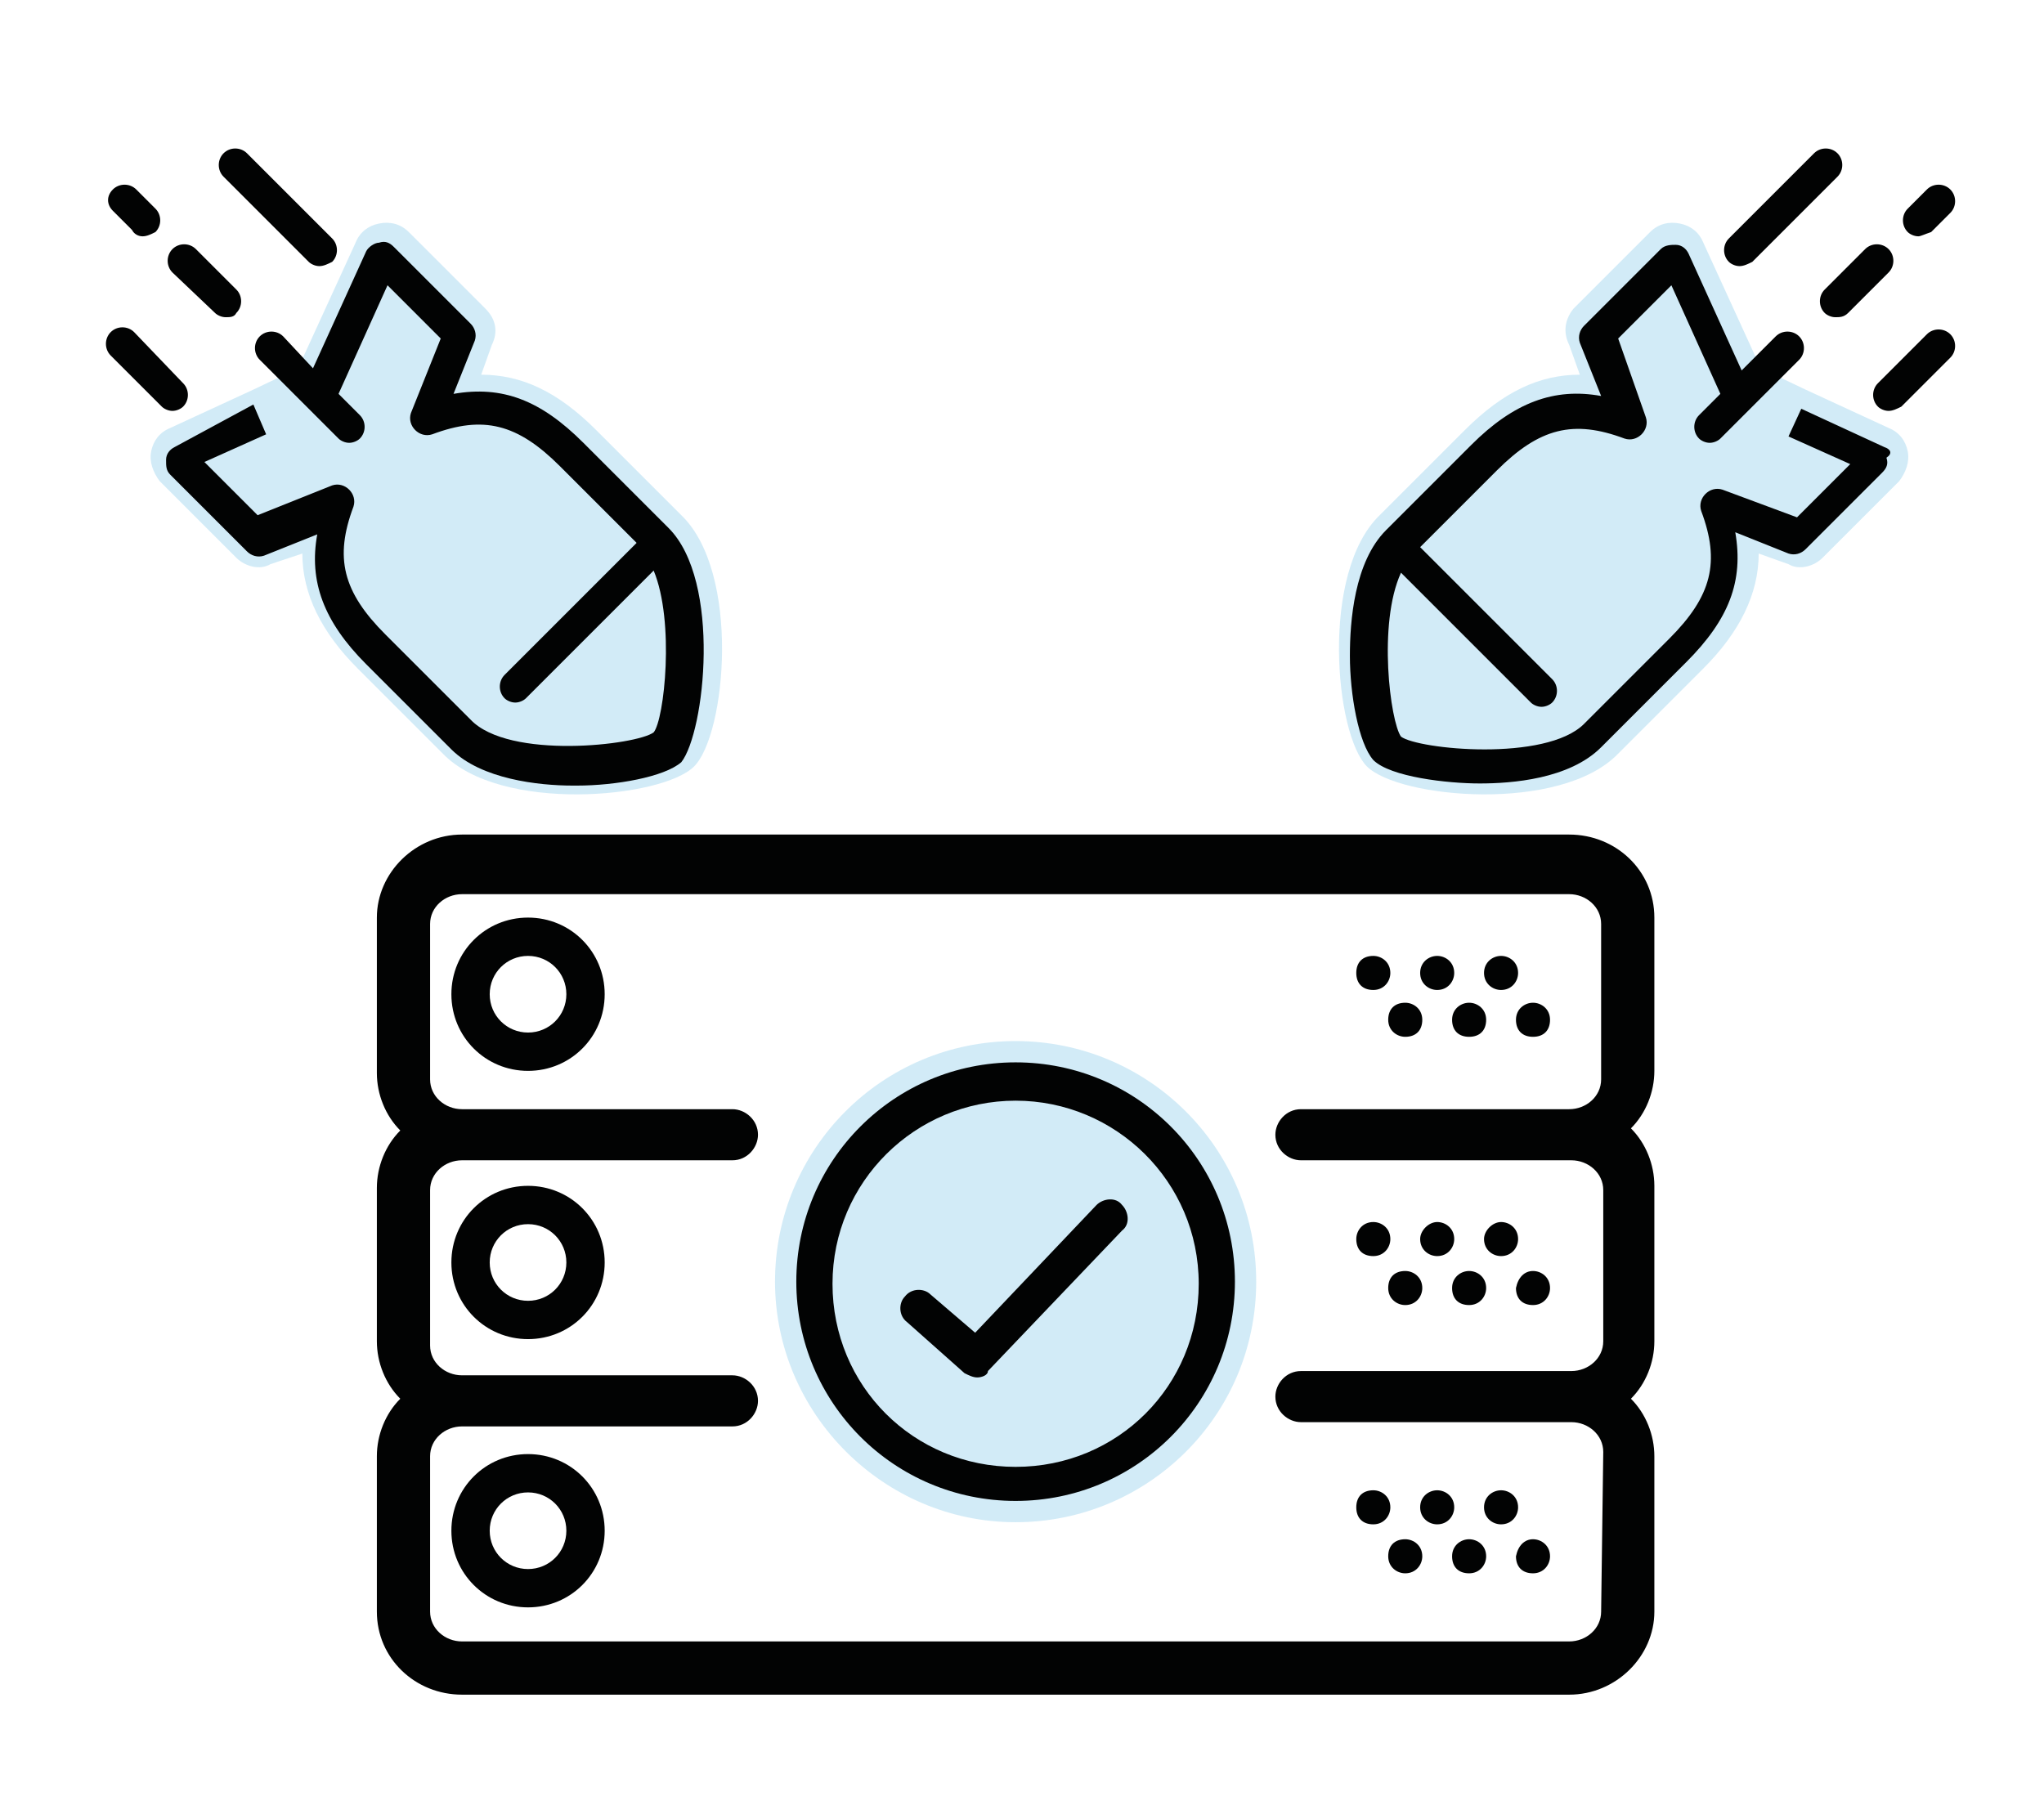 <?xml version="1.0" encoding="UTF-8"?>
<svg width="96px" height="85px" viewBox="0 0 96 85" version="1.1" xmlns="http://www.w3.org/2000/svg" xmlns:xlink="http://www.w3.org/1999/xlink">
    <!-- Generator: Sketch 63.1 (92452) - https://sketch.com -->
    <title>Icon/DDoS/Inactive</title>
    <desc>Created with Sketch.</desc>
    <g id="Icon/DDoS/Inactive" stroke="none" stroke-width="1" fill="none" fill-rule="evenodd">
        <g id="Group">
            <g id="DDoS-Inactive" transform="translate(4, 6)">
                <path d="M18.8,8.5 L15.2,4.9 C14.8,4.5 14.3,4.4 13.8,4.5 C13.3,4.6 12.9,4.9 12.7,5.4 L10,11.3 L7.9,12.3 L4,14.1 C3.5,14.3 3.2,14.7 3.1,15.2 C3,15.7 3.2,16.2 3.5,16.6 L7.1,20.2 C7.5,20.6 8.2,20.8 8.7,20.5 L10.2,20 C10.2,21.9 11.1,23.7 12.8,25.4 L16.8,29.4 C19.5,32.2 27.1,31.5 28.6,30 C30.1,28.5 30.8,20.9 28,18.2 L24,14.2 C22.2,12.4 20.5,11.6 18.6,11.6 L19.1,10.2 C19.4,9.6 19.3,9 18.8,8.5" id="Fill-1" fill-opacity="0.2" fill="#219CD8"></path>
                <path d="M11,6.5 C10.8,6.5 10.6,6.4 10.5,6.3 L6.5,2.3 C6.2,2 6.2,1.5 6.5,1.2 C6.8,0.9 7.3,0.9 7.6,1.2 L11.6,5.2 C11.9,5.5 11.9,6 11.6,6.3 C11.4,6.4 11.2,6.5 11,6.5 Z" id="Path" fill="#020303" fill-rule="nonzero"></path>
                <path d="M4.1,13.3 C3.9,13.3 3.7,13.2 3.6,13.1 L1.2,10.7 C0.9,10.4 0.9,9.9 1.2,9.6 C1.5,9.3 2,9.3 2.3,9.6 L4.6,12 C4.9,12.3 4.9,12.8 4.6,13.1 C4.5,13.2 4.3,13.3 4.1,13.3 Z" id="Path" fill="#020303" fill-rule="nonzero"></path>
                <path d="M6.6,8.9 C6.4,8.9 6.2,8.8 6.1,8.7 L4.1,6.8 C3.8,6.5 3.8,6 4.1,5.7 C4.4,5.4 4.9,5.4 5.2,5.7 L7.1,7.6 C7.4,7.9 7.4,8.4 7.1,8.7 C7,8.9 6.8,8.9 6.6,8.9 Z" id="Path" fill="#020303" fill-rule="nonzero"></path>
                <path d="M2.7,5.1 C2.5,5.1 2.3,5 2.2,4.8 L1.3,3.9 C1,3.6 1,3.2 1.3,2.9 C1.6,2.6 2.1,2.6 2.4,2.9 L3.3,3.8 C3.6,4.1 3.6,4.6 3.3,4.9 C3.1,5 2.9,5.1 2.7,5.1 Z" id="Path" fill="#020303" fill-rule="nonzero"></path>
                <path d="M27.4,18.8 L23.4,14.8 C21.4,12.8 19.6,12.1 17.3,12.5 L18.3,10 C18.4,9.7 18.3,9.4 18.1,9.2 L14.5,5.6 C14.3,5.4 14.1,5.3 13.8,5.4 C13.6,5.4 13.3,5.6 13.2,5.8 L10.7,11.3 L9.3,9.8 C9,9.5 8.5,9.5 8.2,9.8 C7.9,10.1 7.9,10.6 8.2,10.9 L11.9,14.6 C12,14.7 12.2,14.8 12.4,14.8 C12.6,14.8 12.8,14.7 12.9,14.6 C13.2,14.3 13.2,13.8 12.9,13.5 L11.9,12.5 L14.2,7.4 L16.7,9.9 L15.3,13.4 C15.2,13.7 15.3,14 15.5,14.2 C15.7,14.4 16,14.5 16.3,14.4 C18.7,13.5 20.3,13.9 22.3,15.9 L25.9,19.5 L19.7,25.7 C19.4,26 19.4,26.5 19.7,26.8 C19.8,26.9 20,27 20.2,27 C20.4,27 20.6,26.9 20.7,26.8 L26.7,20.8 C27.7,23.2 27.2,27.8 26.7,28.4 C25.9,29 19.9,29.7 18.1,27.8 L14.1,23.8 C12.1,21.8 11.7,20.2 12.6,17.8 C12.7,17.5 12.6,17.2 12.4,17 C12.2,16.8 11.9,16.7 11.6,16.8 L8.1,18.2 L5.6,15.7 L8.5,14.4 L7.9,13 L4.2,15 C4,15.1 3.8,15.3 3.8,15.6 C3.8,15.9 3.8,16.1 4,16.3 L7.6,19.9 C7.8,20.1 8.1,20.2 8.4,20.1 L10.9,19.1 C10.5,21.3 11.2,23.2 13.2,25.2 L17.2,29.2 C18.6,30.6 21.3,30.9 22.9,30.9 C23,30.9 23,30.9 23.1,30.9 C24.9,30.9 27.2,30.5 28,29.8 C29.1,28.4 29.9,21.3 27.4,18.8 Z" id="Path" fill="#020303" fill-rule="nonzero"></path>
                <path d="M69.9,8.5 L73.5,4.9 C73.9,4.5 74.4,4.4 74.9,4.5 C75.4,4.6 75.8,4.9 76,5.4 L78.7,11.3 L80.8,12.3 L84.7,14.1 C85.2,14.3 85.5,14.7 85.6,15.2 C85.7,15.7 85.5,16.2 85.2,16.6 L81.6,20.2 C81.2,20.6 80.5,20.8 80,20.5 L78.6,20 C78.6,21.9 77.7,23.7 76,25.4 L72,29.4 C69.3,32.2 61.7,31.5 60.2,30 C58.7,28.5 58,20.9 60.8,18.2 L64.8,14.2 C66.6,12.4 68.3,11.6 70.2,11.6 L69.7,10.2 C69.4,9.6 69.5,9 69.9,8.5" id="Fill-17" fill-opacity="0.2" fill="#219CD8"></path>
                <path d="M77.7,6.5 C77.5,6.5 77.3,6.4 77.2,6.3 C76.9,6 76.9,5.5 77.2,5.2 L81.2,1.2 C81.5,0.9 82,0.9 82.3,1.2 C82.6,1.5 82.6,2 82.3,2.3 L78.3,6.3 C78.1,6.4 77.9,6.5 77.7,6.5 Z" id="Path" fill="#020303" fill-rule="nonzero"></path>
                <path d="M84.7,13.3 C84.5,13.3 84.3,13.2 84.2,13.1 C83.9,12.8 83.9,12.3 84.2,12 L86.5,9.7 C86.8,9.4 87.3,9.4 87.6,9.7 C87.9,10 87.9,10.5 87.6,10.8 L85.3,13.1 C85.1,13.2 84.9,13.3 84.7,13.3 Z" id="Path" fill="#020303" fill-rule="nonzero"></path>
                <path d="M82.2,8.9 C82,8.9 81.8,8.8 81.7,8.7 C81.4,8.4 81.4,7.9 81.7,7.6 L83.6,5.7 C83.9,5.4 84.4,5.4 84.7,5.7 C85,6 85,6.5 84.7,6.8 L82.8,8.7 C82.6,8.9 82.4,8.9 82.2,8.9 Z" id="Path" fill="#020303" fill-rule="nonzero"></path>
                <path d="M86.1,5.1 C85.9,5.1 85.7,5 85.6,4.9 C85.3,4.6 85.3,4.1 85.6,3.8 L86.5,2.9 C86.8,2.6 87.3,2.6 87.6,2.9 C87.9,3.2 87.9,3.7 87.6,4 L86.7,4.9 C86.4,5 86.2,5.1 86.1,5.1 Z" id="Path" fill="#020303" fill-rule="nonzero"></path>
                <path d="M84.5,15 L80.6,13.2 L80,14.5 L82.9,15.8 L80.4,18.3 L76.9,17 C76.6,16.9 76.3,17 76.1,17.2 C75.9,17.4 75.8,17.7 75.9,18 C76.8,20.4 76.4,22 74.4,24 L70.4,28 C68.6,29.8 62.6,29.2 61.8,28.6 C61.3,27.9 60.7,23.3 61.8,20.9 L67.9,27 C68,27.1 68.2,27.2 68.4,27.2 C68.6,27.2 68.8,27.1 68.9,27 C69.2,26.7 69.2,26.2 68.9,25.9 L62.7,19.7 L66.3,16.1 C68.3,14.1 69.9,13.7 72.3,14.6 C72.6,14.7 72.9,14.6 73.1,14.4 C73.3,14.2 73.4,13.9 73.3,13.6 L72,9.9 L74.5,7.4 L76.8,12.5 L75.8,13.5 C75.5,13.8 75.5,14.3 75.8,14.6 C75.9,14.7 76.1,14.8 76.3,14.8 C76.5,14.8 76.7,14.7 76.8,14.6 L80.5,10.9 C80.8,10.6 80.8,10.1 80.5,9.8 C80.2,9.5 79.7,9.5 79.4,9.8 L77.8,11.4 L75.3,5.9 C75.2,5.7 75,5.5 74.7,5.5 C74.5,5.5 74.2,5.5 74,5.7 L70.4,9.3 C70.2,9.5 70.1,9.8 70.2,10.1 L71.2,12.6 C69,12.2 67.1,12.9 65.1,14.9 L61.1,18.9 C59.6,20.4 59.4,23.2 59.4,24.8 C59.4,26.6 59.8,28.9 60.5,29.7 C61.3,30.5 64,30.8 65.5,30.8 L65.5,30.8 C67,30.8 69.7,30.6 71.2,29.1 L75.2,25.1 C77.2,23.1 77.9,21.3 77.5,19 L80,20 C80.3,20.1 80.6,20 80.8,19.8 L84.4,16.2 C84.6,16 84.7,15.8 84.6,15.5 C84.9,15.3 84.8,15.1 84.5,15 Z" id="Path" fill="#020303" fill-rule="nonzero"></path>
                <path d="M43.7,42.9 C37.4,42.9 32.4,48 32.4,54.2 C32.4,60.4 37.5,65.5 43.7,65.5 C49.9,65.5 55,60.5 55,54.2 C55,47.9 49.9,42.9 43.7,42.9" id="Fill-33" fill-opacity="0.2" fill="#219CD8"></path>
                <path d="M20.8,44.3 C18.8,44.3 17.2,42.7 17.2,40.7 C17.2,38.7 18.8,37.1 20.8,37.1 C22.8,37.1 24.4,38.7 24.4,40.7 C24.4,42.7 22.8,44.3 20.8,44.3 Z M20.8,38.9 C19.8,38.9 19,39.7 19,40.7 C19,41.7 19.8,42.5 20.8,42.5 C21.8,42.5 22.6,41.7 22.6,40.7 C22.6,39.7 21.8,38.9 20.8,38.9 Z" id="Shape" fill="#020303" fill-rule="nonzero"></path>
                <path d="M20.8,56.9 C18.8,56.9 17.2,55.3 17.2,53.3 C17.2,51.3 18.8,49.7 20.8,49.7 C22.8,49.7 24.4,51.3 24.4,53.3 C24.4,55.3 22.8,56.9 20.8,56.9 Z M20.8,51.5 C19.8,51.5 19,52.3 19,53.3 C19,54.3 19.8,55.1 20.8,55.1 C21.8,55.1 22.6,54.3 22.6,53.3 C22.6,52.3 21.8,51.5 20.8,51.5 Z" id="Shape" fill="#020303" fill-rule="nonzero"></path>
                <path d="M73.7,37.1 C73.7,34.9 71.9,33.2 69.7,33.2 L17.7,33.2 C15.5,33.2 13.7,35 13.7,37.1 L13.7,44.4 C13.7,45.4 14.1,46.4 14.8,47.1 C14.1,47.8 13.7,48.8 13.7,49.8 L13.7,57 C13.7,58 14.1,59 14.8,59.7 C14.1,60.4 13.7,61.4 13.7,62.4 L13.7,69.7 C13.7,71.9 15.5,73.6 17.7,73.6 L69.7,73.6 C71.9,73.6 73.7,71.8 73.7,69.7 L73.7,62.4 C73.7,61.4 73.3,60.4 72.6,59.7 C73.3,59 73.7,58 73.7,57 L73.7,49.7 C73.7,48.7 73.3,47.7 72.6,47 C73.3,46.3 73.7,45.3 73.7,44.3 L73.7,37.1 Z M71.2,69.7 C71.2,70.5 70.5,71.1 69.7,71.1 L17.7,71.1 C16.9,71.1 16.2,70.5 16.2,69.7 L16.2,62.4 C16.2,61.6 16.9,61 17.7,61 L30.4,61 C31.1,61 31.6,60.4 31.6,59.8 L31.6,59.8 L31.6,59.8 C31.6,59.1 31,58.6 30.4,58.6 L17.7,58.6 C16.9,58.6 16.2,58 16.2,57.2 L16.2,49.9 C16.2,49.1 16.9,48.5 17.7,48.5 L30.4,48.5 C31.1,48.5 31.6,47.9 31.6,47.3 L31.6,47.3 L31.6,47.3 C31.6,46.6 31,46.1 30.4,46.1 L17.7,46.1 C16.9,46.1 16.2,45.5 16.2,44.7 L16.2,37.4 C16.2,36.6 16.9,36 17.7,36 L69.7,36 C70.5,36 71.2,36.6 71.2,37.4 L71.2,44.7 C71.2,45.5 70.5,46.1 69.7,46.1 L57.1,46.1 C56.4,46.1 55.9,46.7 55.9,47.3 L55.9,47.3 L55.9,47.3 C55.9,48 56.5,48.5 57.1,48.5 L69.8,48.5 C70.6,48.5 71.3,49.1 71.3,49.9 L71.3,57 C71.3,57.8 70.6,58.4 69.8,58.4 L57.1,58.4 C56.4,58.4 55.9,59 55.9,59.6 L55.9,59.6 L55.9,59.6 C55.9,60.3 56.5,60.8 57.1,60.8 L69.8,60.8 C70.6,60.8 71.3,61.4 71.3,62.2 L71.2,69.7 L71.2,69.7 Z" id="Shape" fill="#020303" fill-rule="nonzero"></path>
                <path d="M20.8,69.5 C18.8,69.5 17.2,67.9 17.2,65.9 C17.2,63.9 18.8,62.3 20.8,62.3 C22.8,62.3 24.4,63.9 24.4,65.9 C24.4,67.9 22.8,69.5 20.8,69.5 Z M20.8,64.1 C19.8,64.1 19,64.9 19,65.9 C19,66.9 19.8,67.7 20.8,67.7 C21.8,67.7 22.6,66.9 22.6,65.9 C22.6,64.9 21.8,64.1 20.8,64.1 Z" id="Shape" fill="#020303" fill-rule="nonzero"></path>
                <path d="M43.7,64.5 C38,64.5 33.4,59.9 33.4,54.2 C33.4,48.5 38,43.9 43.7,43.9 C49.4,43.9 54,48.5 54,54.2 C54,59.9 49.4,64.5 43.7,64.5 Z M43.7,45.7 C39,45.7 35.1,49.5 35.1,54.3 C35.1,59.1 38.9,62.9 43.7,62.9 C48.5,62.9 52.3,59.1 52.3,54.3 C52.3,49.5 48.4,45.7 43.7,45.7 Z" id="Shape" fill="#020303" fill-rule="nonzero"></path>
                <path d="M41.9,58.7 C41.7,58.7 41.5,58.6 41.3,58.5 L38.6,56.1 C38.2,55.8 38.2,55.2 38.5,54.9 C38.8,54.5 39.4,54.5 39.7,54.8 L41.8,56.6 L47.5,50.6 C47.8,50.3 48.4,50.2 48.7,50.6 C49,50.9 49.1,51.5 48.7,51.8 L42.4,58.4 C42.4,58.6 42.1,58.7 41.9,58.7 Z" id="Path" fill="#020303" fill-rule="nonzero"></path>
                <path d="M66.5,38.9 C66.9,38.9 67.3,39.2 67.3,39.7 C67.3,40.1 67,40.5 66.5,40.5 C66.1,40.5 65.7,40.2 65.7,39.7 C65.7,39.2 66.1,38.9 66.5,38.9" id="Fill-53" fill="#020303"></path>
                <path d="M63.5,38.9 C63.9,38.9 64.3,39.2 64.3,39.7 C64.3,40.1 64,40.5 63.5,40.5 C63.1,40.5 62.7,40.2 62.7,39.7 C62.7,39.2 63.1,38.9 63.5,38.9" id="Fill-55" fill="#020303"></path>
                <path d="M68,41.1 C68.4,41.1 68.8,41.4 68.8,41.9 C68.8,42.4 68.5,42.7 68,42.7 C67.5,42.7 67.2,42.4 67.2,41.9 C67.2,41.4 67.6,41.1 68,41.1" id="Fill-57" fill="#020303"></path>
                <path d="M65,41.1 C65.4,41.1 65.8,41.4 65.8,41.9 C65.8,42.4 65.5,42.7 65,42.7 C64.5,42.7 64.2,42.4 64.2,41.9 C64.2,41.4 64.6,41.1 65,41.1" id="Fill-59" fill="#020303"></path>
                <path d="M60.5,38.9 C60.9,38.9 61.3,39.2 61.3,39.7 C61.3,40.1 61,40.5 60.5,40.5 C60,40.5 59.7,40.2 59.7,39.7 C59.7,39.2 60,38.9 60.5,38.9" id="Fill-61" fill="#020303"></path>
                <path d="M62,41.1 C62.4,41.1 62.8,41.4 62.8,41.9 C62.8,42.4 62.5,42.7 62,42.7 C61.6,42.7 61.2,42.4 61.2,41.9 C61.2,41.4 61.5,41.1 62,41.1" id="Fill-63" fill="#020303"></path>
                <path d="M66.5,51.4 C66.9,51.4 67.3,51.7 67.3,52.2 C67.3,52.6 67,53 66.5,53 C66.1,53 65.7,52.7 65.7,52.2 C65.7,51.8 66.1,51.4 66.5,51.4" id="Fill-65" fill="#020303"></path>
                <path d="M63.5,51.4 C63.9,51.4 64.3,51.7 64.3,52.2 C64.3,52.6 64,53 63.5,53 C63.1,53 62.7,52.7 62.7,52.2 C62.7,51.8 63.1,51.4 63.5,51.4" id="Fill-67" fill="#020303"></path>
                <path d="M68,53.7 C68.4,53.7 68.8,54 68.8,54.5 C68.8,54.9 68.5,55.3 68,55.3 C67.5,55.3 67.2,55 67.2,54.5 C67.3,54 67.6,53.7 68,53.7" id="Fill-69" fill="#020303"></path>
                <path d="M65,53.7 C65.4,53.7 65.8,54 65.8,54.5 C65.8,54.9 65.5,55.3 65,55.3 C64.5,55.3 64.2,55 64.2,54.5 C64.2,54 64.6,53.7 65,53.7" id="Fill-71" fill="#020303"></path>
                <path d="M60.5,51.4 C60.9,51.4 61.3,51.7 61.3,52.2 C61.3,52.6 61,53 60.5,53 C60,53 59.7,52.7 59.7,52.2 C59.7,51.8 60,51.4 60.5,51.4" id="Fill-73" fill="#020303"></path>
                <path d="M62,53.7 C62.4,53.7 62.8,54 62.8,54.5 C62.8,54.9 62.5,55.3 62,55.3 C61.6,55.3 61.2,55 61.2,54.5 C61.2,54 61.5,53.7 62,53.7" id="Fill-75" fill="#020303"></path>
                <path d="M66.5,64 C66.9,64 67.3,64.3 67.3,64.8 C67.3,65.2 67,65.6 66.5,65.6 C66.1,65.6 65.7,65.3 65.7,64.8 C65.7,64.3 66.1,64 66.5,64" id="Fill-77" fill="#020303"></path>
                <path d="M63.5,64 C63.9,64 64.3,64.3 64.3,64.8 C64.3,65.2 64,65.6 63.5,65.6 C63.1,65.6 62.7,65.3 62.7,64.8 C62.7,64.3 63.1,64 63.5,64" id="Fill-79" fill="#020303"></path>
                <path d="M68,66.3 C68.4,66.3 68.8,66.6 68.8,67.1 C68.8,67.5 68.5,67.9 68,67.9 C67.5,67.9 67.2,67.6 67.2,67.1 C67.3,66.6 67.6,66.3 68,66.3" id="Fill-81" fill="#020303"></path>
                <path d="M65,66.3 C65.4,66.3 65.8,66.6 65.8,67.1 C65.8,67.5 65.5,67.9 65,67.9 C64.5,67.9 64.2,67.6 64.2,67.1 C64.2,66.6 64.6,66.3 65,66.3" id="Fill-83" fill="#020303"></path>
                <path d="M60.5,64 C60.9,64 61.3,64.3 61.3,64.8 C61.3,65.2 61,65.6 60.5,65.6 C60,65.6 59.7,65.3 59.7,64.8 C59.7,64.3 60,64 60.5,64" id="Fill-85" fill="#020303"></path>
                <path d="M62,66.3 C62.4,66.3 62.8,66.6 62.8,67.1 C62.8,67.5 62.5,67.9 62,67.9 C61.6,67.9 61.2,67.6 61.2,67.1 C61.2,66.6 61.5,66.3 62,66.3" id="Fill-87" fill="#020303"></path>
            </g>
            <rect id="Rectangle" x="0" y="0" width="96" height="85"></rect>
        </g>
    </g>
</svg>